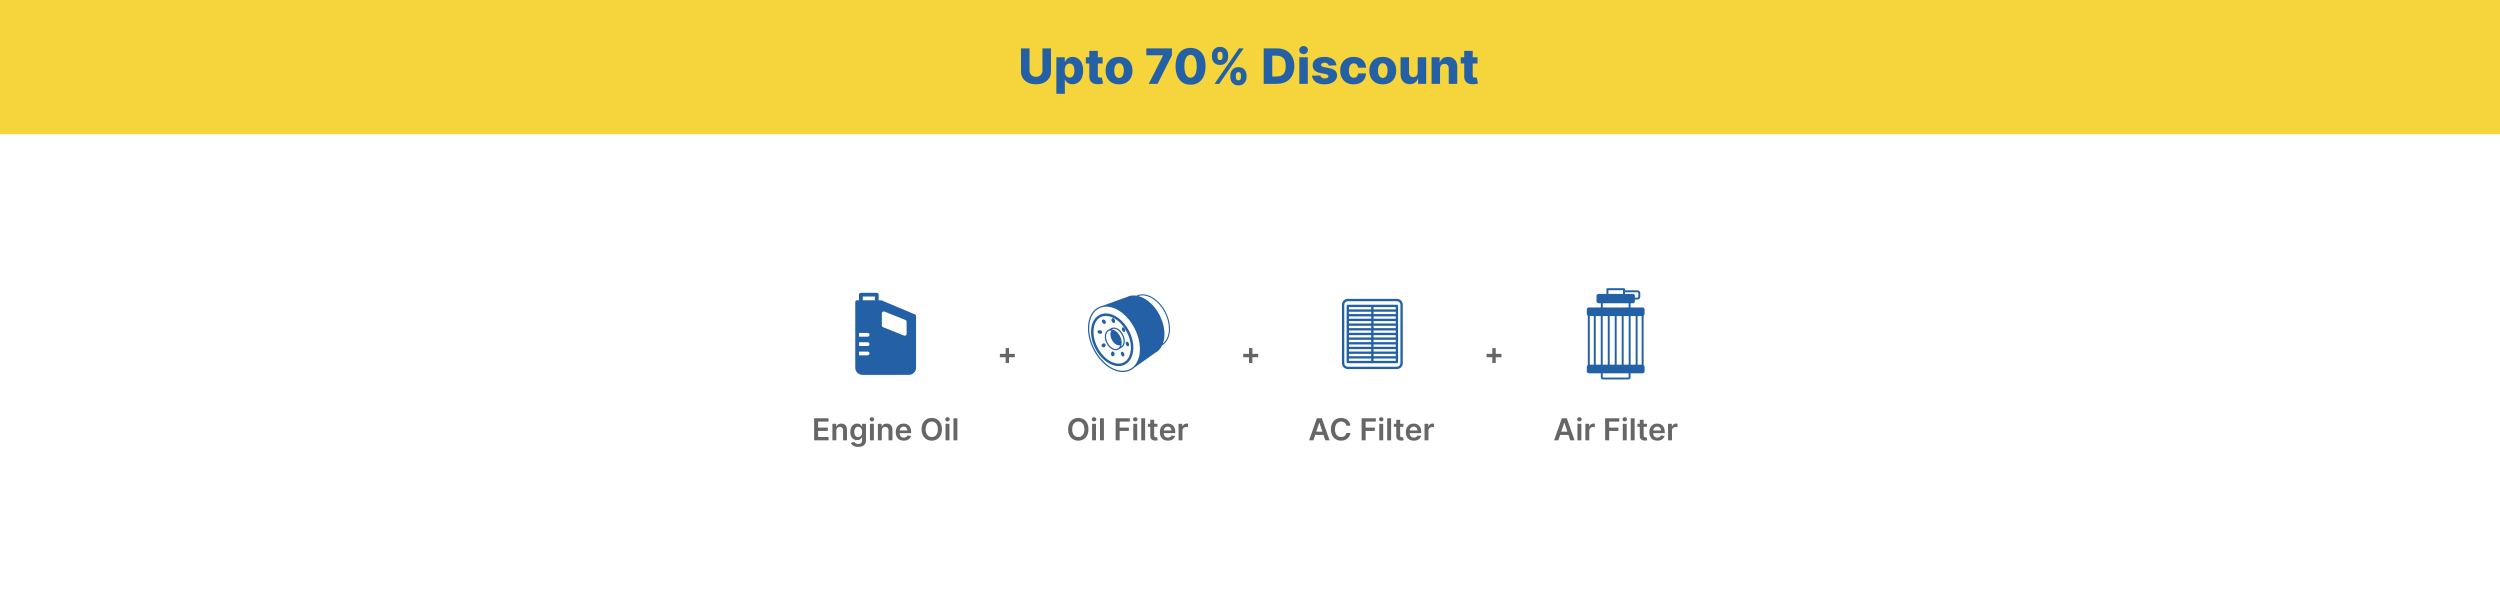 <svg xmlns="http://www.w3.org/2000/svg" fill="none" viewBox="0 0 820 200" height="200" width="820">
<rect fill="white" height="200" width="820"></rect>
<path fill="#2360A5" d="M281.742 98.482H281.147C280.802 98.482 280.523 98.756 280.523 99.095V120.609C280.523 121.234 280.777 121.835 281.227 122.276C281.676 122.718 282.287 122.967 282.924 122.967H298.073C298.709 122.967 299.321 122.718 299.77 122.276C300.22 121.835 300.473 121.235 300.473 120.609V103.687C300.473 103.442 300.325 103.22 300.096 103.124L289.185 98.533C289.107 98.501 289.024 98.484 288.939 98.484H288.206V96.647C288.206 96.308 287.927 96.034 287.582 96.034H282.363C282.019 96.034 281.739 96.308 281.739 96.647V98.484L281.742 98.482ZM281.771 116.543V109.196H284.577C284.92 109.196 285.2 109.47 285.2 109.809C285.2 110.147 284.921 110.422 284.577 110.422H281.771V112.259H284.577C284.92 112.259 285.2 112.533 285.2 112.871C285.2 113.209 284.921 113.484 284.577 113.484H281.771V115.321H284.577C284.92 115.321 285.2 115.595 285.2 115.934C285.2 116.271 284.921 116.546 284.577 116.546H281.771V116.543ZM296.505 110.069C296.698 110.146 296.917 110.124 297.089 110.01C297.262 109.896 297.364 109.705 297.364 109.501L297.357 105.522C297.357 105.275 297.204 105.051 296.97 104.958L290.111 102.203C289.919 102.125 289.701 102.148 289.528 102.261C289.355 102.375 289.252 102.565 289.252 102.77V106.749C289.252 106.998 289.406 107.222 289.64 107.316L296.506 110.071L296.505 110.069ZM286.96 98.482H282.989V97.258H286.96V98.482Z" clip-rule="evenodd" fill-rule="evenodd"></path>
<path fill-opacity="0.6" fill="black" d="M267.031 144.438V137.183H271.749V138.285H268.345V140.254H271.505V141.356H268.345V143.336H271.778V144.438H267.031ZM274.316 141.249V144.438H273.033V138.997H274.259V139.921H274.323C274.448 139.616 274.647 139.374 274.921 139.195C275.198 139.015 275.539 138.926 275.945 138.926C276.321 138.926 276.648 139.006 276.926 139.167C277.207 139.327 277.425 139.56 277.578 139.864C277.734 140.169 277.811 140.539 277.808 140.973V144.438H276.526V141.172C276.526 140.808 276.432 140.523 276.243 140.318C276.056 140.112 275.798 140.01 275.467 140.01C275.243 140.01 275.043 140.059 274.868 140.158C274.696 140.255 274.56 140.396 274.461 140.58C274.364 140.764 274.316 140.987 274.316 141.249ZM281.478 146.591C281.018 146.591 280.622 146.529 280.291 146.403C279.961 146.281 279.695 146.115 279.494 145.908C279.294 145.7 279.154 145.469 279.076 145.217L280.231 144.937C280.283 145.043 280.359 145.148 280.458 145.252C280.557 145.358 280.691 145.446 280.858 145.514C281.028 145.585 281.242 145.621 281.499 145.621C281.863 145.621 282.164 145.532 282.403 145.355C282.641 145.18 282.76 144.892 282.76 144.491V143.46H282.697C282.631 143.592 282.534 143.728 282.406 143.867C282.281 144.007 282.115 144.123 281.907 144.218C281.701 144.312 281.443 144.36 281.131 144.36C280.713 144.36 280.334 144.262 279.994 144.066C279.656 143.867 279.387 143.572 279.186 143.18C278.988 142.786 278.889 142.292 278.889 141.699C278.889 141.102 278.988 140.598 279.186 140.187C279.387 139.774 279.657 139.461 279.997 139.248C280.338 139.033 280.717 138.926 281.135 138.926C281.453 138.926 281.715 138.98 281.921 139.089C282.129 139.195 282.294 139.324 282.417 139.475C282.54 139.624 282.633 139.764 282.697 139.896H282.768V138.997H284.032V144.526C284.032 144.991 283.921 145.376 283.699 145.681C283.477 145.985 283.174 146.213 282.789 146.364C282.404 146.516 281.967 146.591 281.478 146.591ZM281.489 143.354C281.76 143.354 281.992 143.287 282.183 143.155C282.374 143.023 282.52 142.833 282.619 142.585C282.718 142.337 282.768 142.039 282.768 141.692C282.768 141.35 282.718 141.05 282.619 140.793C282.522 140.535 282.378 140.336 282.187 140.194C281.998 140.05 281.765 139.978 281.489 139.978C281.203 139.978 280.965 140.052 280.773 140.201C280.582 140.35 280.438 140.554 280.341 140.814C280.244 141.071 280.196 141.364 280.196 141.692C280.196 142.025 280.244 142.317 280.341 142.567C280.44 142.815 280.585 143.009 280.777 143.148C280.97 143.285 281.208 143.354 281.489 143.354ZM285.346 144.438V138.997H286.629V144.438H285.346ZM285.991 138.224C285.788 138.224 285.613 138.157 285.467 138.022C285.32 137.886 285.247 137.721 285.247 137.53C285.247 137.336 285.32 137.172 285.467 137.038C285.613 136.901 285.788 136.832 285.991 136.832C286.196 136.832 286.371 136.901 286.515 137.038C286.662 137.172 286.735 137.336 286.735 137.53C286.735 137.721 286.662 137.886 286.515 138.022C286.371 138.157 286.196 138.224 285.991 138.224ZM289.229 141.249V144.438H287.947V138.997H289.173V139.921H289.237C289.362 139.616 289.561 139.374 289.835 139.195C290.111 139.015 290.453 138.926 290.859 138.926C291.234 138.926 291.561 139.006 291.84 139.167C292.121 139.327 292.338 139.56 292.492 139.864C292.648 140.169 292.725 140.539 292.722 140.973V144.438H291.44V141.172C291.44 140.808 291.345 140.523 291.156 140.318C290.97 140.112 290.711 140.01 290.381 140.01C290.156 140.01 289.957 140.059 289.782 140.158C289.61 140.255 289.474 140.396 289.375 140.58C289.278 140.764 289.229 140.987 289.229 141.249ZM296.434 144.544C295.889 144.544 295.418 144.43 295.021 144.204C294.627 143.975 294.323 143.651 294.111 143.233C293.898 142.813 293.792 142.318 293.792 141.749C293.792 141.189 293.898 140.698 294.111 140.275C294.326 139.85 294.626 139.52 295.01 139.284C295.395 139.045 295.848 138.926 296.367 138.926C296.702 138.926 297.019 138.98 297.316 139.089C297.616 139.195 297.881 139.36 298.11 139.585C298.341 139.809 298.523 140.095 298.655 140.442C298.788 140.787 298.854 141.198 298.854 141.675V142.068H294.394V141.203H297.625C297.622 140.958 297.569 140.739 297.465 140.548C297.361 140.354 297.216 140.202 297.03 140.091C296.845 139.98 296.63 139.925 296.385 139.925C296.123 139.925 295.892 139.988 295.694 140.116C295.496 140.241 295.341 140.406 295.23 140.612C295.121 140.815 295.066 141.038 295.064 141.281V142.036C295.064 142.352 295.121 142.624 295.237 142.851C295.353 143.075 295.515 143.247 295.722 143.368C295.93 143.486 296.173 143.545 296.452 143.545C296.639 143.545 296.808 143.519 296.959 143.467C297.11 143.413 297.241 143.333 297.352 143.23C297.463 143.126 297.547 142.997 297.603 142.843L298.801 142.978C298.725 143.295 298.581 143.571 298.369 143.807C298.158 144.041 297.889 144.223 297.561 144.352C297.233 144.48 296.857 144.544 296.434 144.544ZM308.952 140.81C308.952 141.592 308.805 142.261 308.513 142.819C308.222 143.374 307.825 143.799 307.322 144.094C306.822 144.389 306.254 144.537 305.619 144.537C304.983 144.537 304.414 144.389 303.911 144.094C303.411 143.796 303.014 143.37 302.721 142.815C302.431 142.258 302.285 141.59 302.285 140.81C302.285 140.029 302.431 139.36 302.721 138.805C303.014 138.248 303.411 137.822 303.911 137.527C304.414 137.231 304.983 137.084 305.619 137.084C306.254 137.084 306.822 137.231 307.322 137.527C307.825 137.822 308.222 138.248 308.513 138.805C308.805 139.36 308.952 140.029 308.952 140.81ZM307.631 140.81C307.631 140.26 307.544 139.796 307.372 139.418C307.202 139.038 306.966 138.751 306.664 138.557C306.361 138.361 306.013 138.263 305.619 138.263C305.224 138.263 304.876 138.361 304.574 138.557C304.271 138.751 304.034 139.038 303.862 139.418C303.692 139.796 303.607 140.26 303.607 140.81C303.607 141.36 303.692 141.826 303.862 142.206C304.034 142.584 304.271 142.871 304.574 143.067C304.876 143.26 305.224 143.357 305.619 143.357C306.013 143.357 306.361 143.26 306.664 143.067C306.966 142.871 307.202 142.584 307.372 142.206C307.544 141.826 307.631 141.36 307.631 140.81ZM310.138 144.438V138.997H311.42V144.438H310.138ZM310.782 138.224C310.579 138.224 310.405 138.157 310.258 138.022C310.112 137.886 310.038 137.721 310.038 137.53C310.038 137.336 310.112 137.172 310.258 137.038C310.405 136.901 310.579 136.832 310.782 136.832C310.988 136.832 311.163 136.901 311.307 137.038C311.453 137.172 311.526 137.336 311.526 137.53C311.526 137.721 311.453 137.886 311.307 138.022C311.163 138.157 310.988 138.224 310.782 138.224ZM314.021 137.183V144.438H312.739V137.183H314.021Z"></path>
<path fill-opacity="0.6" fill="black" d="M329.849 119.071V114.169H330.961V119.071H329.849ZM327.954 117.176V116.064H332.856V117.176H327.954Z"></path>
<path fill="#2360A5" d="M382.374 102.384C381.27 100.21 379.663 98.452 377.852 97.433C376.039 96.414 374.233 96.257 372.758 96.98C371.621 96.799 370.543 96.944 369.599 97.424L361.68 100.294C361.207 100.392 360.753 100.544 360.325 100.762C358.452 101.713 357.247 103.69 356.932 106.329C356.621 108.937 357.218 111.887 358.615 114.635C360.862 119.057 364.747 122.027 368.283 122.027C369.196 122.027 370.053 121.827 370.828 121.433C371.238 121.225 371.611 120.965 371.95 120.665L378.883 115.746C379.91 115.224 380.685 114.352 381.201 113.256C384.074 111.603 384.616 106.799 382.374 102.384ZM370.642 121.068C369.925 121.433 369.132 121.617 368.283 121.617C364.897 121.617 361.159 118.737 358.98 114.45C357.62 111.773 357.037 108.906 357.339 106.377C357.636 103.879 358.763 102.014 360.511 101.126C361.228 100.762 362.021 100.577 362.869 100.577C366.256 100.577 369.995 103.458 372.174 107.747C374.967 113.244 374.28 119.221 370.642 121.068ZM381.442 112.667C382.349 110.164 382.054 106.716 380.398 103.457C379.161 101.022 377.363 99.053 375.334 97.913C374.678 97.544 374.023 97.278 373.382 97.11C374.656 96.678 376.157 96.897 377.673 97.749C379.424 98.733 380.978 100.437 382.051 102.548C384.089 106.562 383.773 110.893 381.442 112.667Z"></path>
<path fill="#2360A5" d="M362.725 102.8C361.984 102.8 361.288 102.963 360.657 103.283C359.141 104.053 358.167 105.64 357.915 107.751C357.67 109.802 358.138 112.117 359.232 114.27C360.998 117.745 364.07 120.08 366.877 120.08C367.618 120.08 368.314 119.917 368.945 119.597C372.015 118.037 372.655 113.109 370.37 108.611C368.605 105.135 365.532 102.8 362.725 102.8ZM368.574 118.867C368.059 119.129 367.488 119.261 366.877 119.261C364.37 119.261 361.591 117.106 359.961 113.899C358.941 111.889 358.503 109.74 358.728 107.848C358.946 106.017 359.763 104.655 361.028 104.013C361.543 103.751 362.114 103.619 362.725 103.619C365.231 103.619 368.011 105.774 369.64 108.982C371.72 113.077 371.242 117.511 368.574 118.867Z"></path>
<path fill="#2360A5" d="M366.601 107.785C365.858 107.367 365.112 107.308 364.492 107.625L363.586 108.155C363.56 108.167 363.533 108.176 363.508 108.19C362.897 108.499 362.505 109.136 362.404 109.983C362.307 110.799 362.492 111.72 362.927 112.575C363.63 113.958 364.855 114.887 365.976 114.887C366.275 114.887 366.556 114.822 366.811 114.692C366.841 114.677 366.868 114.657 366.896 114.641L366.898 114.644L367.806 114.122C369.036 113.497 369.297 111.529 368.386 109.737C367.952 108.88 367.318 108.188 366.601 107.785ZM366.626 114.327C366.429 114.427 366.211 114.478 365.977 114.478C365.006 114.478 363.927 113.639 363.292 112.39C362.894 111.606 362.723 110.768 362.811 110.031C362.895 109.325 363.208 108.8 363.693 108.554C363.889 108.454 364.108 108.404 364.342 108.404C364.409 108.404 364.478 108.417 364.547 108.425C364.086 109.17 364.123 110.345 364.673 111.429C365.026 112.123 365.541 112.686 366.123 113.013C366.474 113.21 366.826 113.309 367.157 113.309C367.249 113.309 367.336 113.294 367.424 113.28C367.286 113.753 367.019 114.127 366.626 114.327ZM367.694 113.711C368.086 112.809 368.007 111.519 367.392 110.307C366.747 109.038 365.662 108.16 364.621 108.023L364.688 107.984C365.171 107.737 365.78 107.793 366.401 108.142C367.047 108.505 367.623 109.138 368.021 109.922C368.807 111.469 368.657 113.134 367.694 113.711Z"></path>
<path fill="#2360A5" d="M360.608 109.461C361.028 109.569 361.433 109.405 361.512 109.095C361.592 108.784 361.316 108.445 360.897 108.337C360.477 108.23 360.072 108.394 359.992 108.704C359.913 109.014 360.188 109.353 360.608 109.461Z"></path>
<path fill="#2360A5" d="M361.595 105.842C361.834 106.204 362.244 106.355 362.511 106.179C362.779 106.003 362.803 105.566 362.564 105.204C362.326 104.842 361.916 104.692 361.648 104.868C361.381 105.044 361.357 105.48 361.595 105.842Z"></path>
<path fill="#2360A5" d="M362.563 112.889C362.374 112.601 361.958 112.539 361.636 112.751C361.313 112.963 361.205 113.369 361.395 113.658C361.585 113.946 362 114.008 362.323 113.795C362.645 113.583 362.753 113.177 362.563 112.889Z"></path>
<path fill="#2360A5" d="M365.575 116.082C365.579 115.64 365.322 115.279 365.002 115.276C364.681 115.273 364.419 115.63 364.415 116.073C364.411 116.515 364.668 116.876 364.988 116.879C365.308 116.882 365.571 116.525 365.575 116.082Z"></path>
<path fill="#2360A5" d="M368.706 115.947C368.532 115.521 368.175 115.263 367.907 115.372C367.64 115.481 367.564 115.915 367.737 116.341C367.91 116.767 368.268 117.025 368.535 116.916C368.803 116.807 368.879 116.373 368.706 115.947Z"></path>
<path fill="#2360A5" d="M370.257 112.643C370.09 112.233 369.746 111.985 369.489 112.09C369.232 112.194 369.158 112.612 369.325 113.022C369.492 113.432 369.836 113.68 370.093 113.575C370.35 113.471 370.423 113.053 370.257 112.643Z"></path>
<path fill="#2360A5" d="M368.993 107.945C368.827 107.535 368.483 107.287 368.226 107.392C367.968 107.496 367.895 107.913 368.062 108.323C368.228 108.734 368.572 108.981 368.829 108.877C369.086 108.772 369.16 108.355 368.993 107.945Z"></path>
<path fill="#2360A5" d="M365.47 105.929C365.753 105.814 365.841 105.372 365.666 104.941C365.492 104.511 365.12 104.255 364.837 104.37C364.553 104.485 364.466 104.927 364.641 105.358C364.816 105.788 365.187 106.044 365.47 105.929Z"></path>
<path fill-opacity="0.6" fill="black" d="M357.014 140.81C357.014 141.592 356.868 142.261 356.575 142.819C356.285 143.374 355.888 143.799 355.385 144.094C354.884 144.389 354.316 144.537 353.681 144.537C353.046 144.537 352.477 144.389 351.974 144.094C351.473 143.796 351.076 143.37 350.783 142.815C350.493 142.258 350.348 141.59 350.348 140.81C350.348 140.029 350.493 139.36 350.783 138.805C351.076 138.248 351.473 137.822 351.974 137.527C352.477 137.231 353.046 137.084 353.681 137.084C354.316 137.084 354.884 137.231 355.385 137.527C355.888 137.822 356.285 138.248 356.575 138.805C356.868 139.36 357.014 140.029 357.014 140.81ZM355.693 140.81C355.693 140.26 355.607 139.796 355.434 139.418C355.264 139.038 355.028 138.751 354.726 138.557C354.424 138.361 354.075 138.263 353.681 138.263C353.287 138.263 352.938 138.361 352.636 138.557C352.334 138.751 352.096 139.038 351.924 139.418C351.754 139.796 351.669 140.26 351.669 140.81C351.669 141.36 351.754 141.826 351.924 142.206C352.096 142.584 352.334 142.871 352.636 143.067C352.938 143.26 353.287 143.357 353.681 143.357C354.075 143.357 354.424 143.26 354.726 143.067C355.028 142.871 355.264 142.584 355.434 142.206C355.607 141.826 355.693 141.36 355.693 140.81ZM358.2 144.438V138.997H359.482V144.438H358.2ZM358.845 138.224C358.642 138.224 358.467 138.157 358.32 138.022C358.174 137.886 358.101 137.721 358.101 137.53C358.101 137.336 358.174 137.172 358.32 137.038C358.467 136.901 358.642 136.832 358.845 136.832C359.05 136.832 359.225 136.901 359.369 137.038C359.515 137.172 359.589 137.336 359.589 137.53C359.589 137.721 359.515 137.886 359.369 138.022C359.225 138.157 359.05 138.224 358.845 138.224ZM362.083 137.183V144.438H360.801V137.183H362.083ZM365.933 144.438V137.183H370.58V138.285H367.247V140.254H370.261V141.356H367.247V144.438H365.933ZM371.721 144.438V138.997H373.003V144.438H371.721ZM372.366 138.224C372.162 138.224 371.988 138.157 371.841 138.022C371.695 137.886 371.622 137.721 371.622 137.53C371.622 137.336 371.695 137.172 371.841 137.038C371.988 136.901 372.162 136.832 372.366 136.832C372.571 136.832 372.746 136.901 372.89 137.038C373.036 137.172 373.109 137.336 373.109 137.53C373.109 137.721 373.036 137.886 372.89 138.022C372.746 138.157 372.571 138.224 372.366 138.224ZM375.604 137.183V144.438H374.322V137.183H375.604ZM379.64 138.997V139.988H376.512V138.997H379.64ZM377.284 137.693H378.566V142.801C378.566 142.973 378.592 143.106 378.644 143.198C378.699 143.287 378.769 143.349 378.857 143.382C378.944 143.415 379.041 143.431 379.147 143.431C379.227 143.431 379.301 143.426 379.367 143.414C379.435 143.402 379.487 143.391 379.523 143.382L379.739 144.384C379.67 144.408 379.572 144.434 379.445 144.462C379.32 144.491 379.166 144.507 378.984 144.512C378.663 144.521 378.374 144.473 378.116 144.367C377.859 144.258 377.655 144.09 377.504 143.864C377.355 143.637 377.282 143.354 377.284 143.014V137.693ZM383.062 144.544C382.517 144.544 382.046 144.43 381.649 144.204C381.255 143.975 380.951 143.651 380.739 143.233C380.526 142.813 380.42 142.318 380.42 141.749C380.42 141.189 380.526 140.698 380.739 140.275C380.953 139.85 381.253 139.52 381.638 139.284C382.023 139.045 382.475 138.926 382.995 138.926C383.33 138.926 383.647 138.98 383.944 139.089C384.244 139.195 384.509 139.36 384.738 139.585C384.969 139.809 385.151 140.095 385.283 140.442C385.416 140.787 385.482 141.198 385.482 141.675V142.068H381.022V141.203H384.252C384.25 140.958 384.197 140.739 384.093 140.548C383.989 140.354 383.844 140.202 383.657 140.091C383.473 139.98 383.258 139.925 383.013 139.925C382.751 139.925 382.52 139.988 382.322 140.116C382.124 140.241 381.969 140.406 381.858 140.612C381.749 140.815 381.694 141.038 381.691 141.281V142.036C381.691 142.352 381.749 142.624 381.865 142.851C381.981 143.075 382.142 143.247 382.35 143.368C382.558 143.486 382.801 143.545 383.08 143.545C383.267 143.545 383.435 143.519 383.587 143.467C383.738 143.413 383.869 143.333 383.98 143.23C384.091 143.126 384.175 142.997 384.231 142.843L385.429 142.978C385.353 143.295 385.209 143.571 384.996 143.807C384.786 144.041 384.517 144.223 384.189 144.352C383.86 144.48 383.485 144.544 383.062 144.544ZM386.566 144.438V138.997H387.81V139.903H387.866C387.966 139.589 388.136 139.347 388.377 139.177C388.62 139.005 388.897 138.919 389.209 138.919C389.28 138.919 389.359 138.922 389.446 138.929C389.536 138.934 389.61 138.942 389.669 138.954V140.134C389.615 140.115 389.529 140.098 389.411 140.084C389.295 140.068 389.183 140.059 389.074 140.059C388.841 140.059 388.63 140.11 388.444 140.212C388.26 140.311 388.114 140.449 388.008 140.626C387.902 140.803 387.849 141.007 387.849 141.239V144.438H386.566Z"></path>
<path fill-opacity="0.6" fill="black" d="M409.667 119.071V114.169H410.779V119.071H409.667ZM407.772 117.176V116.064H412.675V117.176H407.772Z"></path>
<path fill="#2360A5" d="M440.158 99.947V119.13C440.159 119.638 440.361 120.126 440.721 120.486C441.08 120.845 441.568 121.047 442.076 121.048H458.19C458.699 121.047 459.186 120.845 459.546 120.486C459.905 120.126 460.108 119.638 460.108 119.13V99.947C460.108 99.439 459.905 98.951 459.546 98.591C459.186 98.232 458.699 98.029 458.19 98.029H442.076C441.568 98.029 441.08 98.232 440.721 98.591C440.361 98.951 440.159 99.439 440.158 99.947ZM459.341 99.947V119.13C459.341 119.435 459.22 119.728 459.004 119.944C458.788 120.159 458.495 120.281 458.19 120.281H442.076C441.771 120.281 441.478 120.159 441.263 119.944C441.047 119.728 440.926 119.435 440.926 119.13V99.947C440.926 99.642 441.047 99.349 441.263 99.133C441.478 98.917 441.771 98.796 442.076 98.796H458.19C458.495 98.796 458.788 98.917 459.004 99.133C459.22 99.349 459.341 99.642 459.341 99.947Z"></path>
<path fill="#2360A5" d="M441.693 100.331V118.746C441.693 118.848 441.734 118.946 441.806 119.018C441.878 119.09 441.975 119.13 442.077 119.13H458.19C458.292 119.13 458.39 119.09 458.462 119.018C458.534 118.946 458.574 118.848 458.574 118.746V100.331C458.574 100.229 458.534 100.132 458.462 100.06C458.39 99.988 458.292 99.947 458.19 99.947H442.077C441.975 99.947 441.878 99.988 441.806 100.06C441.734 100.132 441.693 100.229 441.693 100.331ZM449.75 105.318V106.086H442.461V105.318H449.75ZM442.461 104.551V103.784H449.75V104.551H442.461ZM449.75 106.853V107.62H442.461V106.853H449.75ZM449.75 108.388V109.155H442.461V108.388H449.75ZM449.75 109.922V110.69H442.461V109.922H449.75ZM449.75 111.457V112.224H442.461V111.457H449.75ZM449.75 112.991V113.759H442.461V112.991H449.75ZM449.75 114.526V115.293H442.461V114.526H449.75ZM449.75 116.061V116.828H442.461V116.061H449.75ZM450.517 116.061H457.807V116.828H450.517V116.061ZM450.517 115.293V114.526H457.807V115.293H450.517ZM450.517 113.759V112.991H457.807V113.759H450.517ZM450.517 112.224V111.457H457.807V112.224H450.517ZM450.517 110.69V109.922H457.807V110.69H450.517ZM450.517 109.155V108.388H457.807V109.155H450.517ZM450.517 107.62V106.853H457.807V107.62H450.517ZM450.517 106.086V105.318H457.807V106.086H450.517ZM450.517 104.551V103.784H457.807V104.551H450.517ZM450.517 103.016V102.249H457.807V103.016H450.517ZM449.75 103.016H442.461V102.249H449.75V103.016ZM442.461 117.595H449.75V118.363H442.461V117.595ZM450.517 118.363V117.595H457.807V118.363H450.517ZM457.807 101.482H450.517V100.715H457.807V101.482ZM449.75 100.715V101.482H442.461V100.715H449.75Z"></path>
<path fill-opacity="0.6" fill="black" d="M430.78 144.438H429.377L431.931 137.183H433.554L436.111 144.438H434.708L432.771 138.671H432.714L430.78 144.438ZM430.826 141.593H434.652V142.649H430.826V141.593ZM442.935 139.631H441.61C441.573 139.413 441.503 139.221 441.401 139.053C441.3 138.883 441.174 138.739 441.022 138.621C440.871 138.503 440.699 138.414 440.505 138.355C440.314 138.294 440.107 138.263 439.885 138.263C439.491 138.263 439.141 138.363 438.837 138.561C438.532 138.757 438.294 139.045 438.121 139.425C437.949 139.803 437.863 140.265 437.863 140.81C437.863 141.365 437.949 141.833 438.121 142.213C438.296 142.591 438.535 142.877 438.837 143.07C439.141 143.261 439.49 143.357 439.882 143.357C440.099 143.357 440.302 143.329 440.491 143.272C440.682 143.213 440.854 143.127 441.005 143.014C441.158 142.9 441.287 142.761 441.391 142.596C441.497 142.43 441.57 142.241 441.61 142.029L442.935 142.036C442.886 142.381 442.778 142.704 442.613 143.006C442.45 143.309 442.236 143.576 441.972 143.807C441.707 144.036 441.398 144.216 441.044 144.345C440.689 144.473 440.296 144.537 439.864 144.537C439.226 144.537 438.657 144.389 438.157 144.094C437.656 143.799 437.262 143.372 436.974 142.815C436.685 142.258 436.541 141.59 436.541 140.81C436.541 140.029 436.687 139.36 436.977 138.805C437.268 138.248 437.663 137.822 438.164 137.527C438.664 137.231 439.231 137.084 439.864 137.084C440.268 137.084 440.643 137.14 440.991 137.254C441.338 137.367 441.647 137.534 441.919 137.753C442.19 137.971 442.413 138.237 442.588 138.554C442.765 138.868 442.881 139.227 442.935 139.631ZM446.613 144.438V137.183H451.26V138.285H447.927V140.254H450.942V141.356H447.927V144.438H446.613ZM452.401 144.438V138.997H453.683V144.438H452.401ZM453.046 138.224C452.843 138.224 452.668 138.157 452.521 138.022C452.375 137.886 452.302 137.721 452.302 137.53C452.302 137.336 452.375 137.172 452.521 137.038C452.668 136.901 452.843 136.832 453.046 136.832C453.251 136.832 453.426 136.901 453.57 137.038C453.716 137.172 453.79 137.336 453.79 137.53C453.79 137.721 453.716 137.886 453.57 138.022C453.426 138.157 453.251 138.224 453.046 138.224ZM456.284 137.183V144.438H455.002V137.183H456.284ZM460.32 138.997V139.988H457.192V138.997H460.32ZM457.964 137.693H459.246V142.801C459.246 142.973 459.272 143.106 459.324 143.198C459.379 143.287 459.45 143.349 459.537 143.382C459.624 143.415 459.721 143.431 459.827 143.431C459.908 143.431 459.981 143.426 460.047 143.414C460.115 143.402 460.167 143.391 460.203 143.382L460.419 144.384C460.35 144.408 460.252 144.434 460.125 144.462C460 144.491 459.846 144.507 459.664 144.512C459.343 144.521 459.054 144.473 458.797 144.367C458.539 144.258 458.335 144.09 458.184 143.864C458.035 143.637 457.962 143.354 457.964 143.014V137.693ZM463.742 144.544C463.197 144.544 462.726 144.43 462.329 144.204C461.935 143.975 461.631 143.651 461.419 143.233C461.206 142.813 461.1 142.318 461.1 141.749C461.1 141.189 461.206 140.698 461.419 140.275C461.634 139.85 461.934 139.52 462.318 139.284C462.703 139.045 463.156 138.926 463.675 138.926C464.01 138.926 464.327 138.98 464.624 139.089C464.924 139.195 465.189 139.36 465.418 139.585C465.649 139.809 465.831 140.095 465.963 140.442C466.096 140.787 466.162 141.198 466.162 141.675V142.068H461.702V141.203H464.933C464.93 140.958 464.877 140.739 464.773 140.548C464.669 140.354 464.524 140.202 464.338 140.091C464.153 139.98 463.938 139.925 463.693 139.925C463.431 139.925 463.2 139.988 463.002 140.116C462.804 140.241 462.649 140.406 462.538 140.612C462.429 140.815 462.374 141.038 462.372 141.281V142.036C462.372 142.352 462.429 142.624 462.545 142.851C462.661 143.075 462.823 143.247 463.03 143.368C463.238 143.486 463.482 143.545 463.76 143.545C463.947 143.545 464.116 143.519 464.267 143.467C464.418 143.413 464.549 143.333 464.66 143.23C464.771 143.126 464.855 142.997 464.911 142.843L466.109 142.978C466.033 143.295 465.889 143.571 465.677 143.807C465.466 144.041 465.197 144.223 464.869 144.352C464.541 144.48 464.165 144.544 463.742 144.544ZM467.247 144.438V138.997H468.49V139.903H468.547C468.646 139.589 468.816 139.347 469.057 139.177C469.3 139.005 469.577 138.919 469.889 138.919C469.96 138.919 470.039 138.922 470.126 138.929C470.216 138.934 470.291 138.942 470.35 138.954V140.134C470.295 140.115 470.209 140.098 470.091 140.084C469.975 140.068 469.863 140.059 469.755 140.059C469.521 140.059 469.311 140.11 469.124 140.212C468.94 140.311 468.795 140.449 468.688 140.626C468.582 140.803 468.529 141.007 468.529 141.239V144.438H467.247Z"></path>
<path fill-opacity="0.6" fill="black" d="M489.484 119.071V114.169H490.596V119.071H489.484ZM487.588 117.176V116.064H492.491V117.176H487.588Z"></path>
<path fill="#2360A5" d="M539.425 103V101.517C539.425 101.144 539.121 100.841 538.75 100.841H534.826V99.501C534.826 99.501 534.822 99.476 534.822 99.466H535.571C535.944 99.466 536.247 99.163 536.247 98.79V98.256H537.05C537.582 98.256 538.015 97.819 538.015 97.285V96.194C538.015 95.66 537.582 95.227 537.05 95.227H532.99V94.858C532.99 94.68 532.845 94.538 532.671 94.538H527.231C527.056 94.538 526.911 94.68 526.911 94.858V96.404H524.329C523.956 96.404 523.654 96.707 523.654 97.08V98.791C523.654 99.164 523.956 99.467 524.329 99.467H525.079C525.079 99.467 525.075 99.488 525.075 99.503V100.843H521.15C520.781 100.843 520.475 101.145 520.475 101.519V103.001C520.475 103.247 520.606 103.456 520.801 103.577V119.712C520.605 119.833 520.475 120.043 520.475 120.288V121.771C520.475 122.144 520.78 122.447 521.15 122.447H525.075V123.787C525.075 124.16 525.377 124.463 525.75 124.463H534.152C534.525 124.463 534.827 124.16 534.827 123.787V122.447H538.752C539.121 122.447 539.427 122.144 539.427 121.771V120.288C539.427 120.043 539.295 119.833 539.101 119.712L539.098 103.576C539.294 103.455 539.424 103.246 539.424 103L539.425 103ZM525.714 99.501C525.714 99.48 525.731 99.466 525.75 99.466H534.152C534.152 99.466 534.188 99.48 534.188 99.501V100.842H525.714L525.714 99.501ZM538.46 103.676V119.612H537.135V103.676H538.46ZM536.496 103.676V119.612H534.848L534.847 103.676H536.496ZM534.209 103.676V119.612H532.558L532.556 103.676H534.209ZM531.918 103.676V119.612H530.271L530.27 103.676H531.918ZM529.632 103.676V119.612H527.984L527.983 103.676H529.632ZM527.345 103.676V119.612H525.694L525.693 103.676H527.345ZM525.055 103.676V119.612H523.403L523.402 103.676H525.055ZM522.764 103.676V119.612H521.443L521.442 103.676H522.764ZM532.99 95.868H537.05C537.231 95.868 537.376 96.013 537.376 96.195V97.287C537.376 97.468 537.231 97.613 537.05 97.613H536.246V97.08C536.246 96.707 535.944 96.404 535.571 96.404H532.989V95.867L532.99 95.868ZM527.553 95.179H532.347V96.406H527.553V95.179ZM534.186 123.786C534.186 123.807 534.169 123.822 534.15 123.822H525.748C525.748 123.822 525.712 123.807 525.712 123.786V122.446H534.186L534.186 123.786Z"></path>
<path fill-opacity="0.6" fill="black" d="M511.132 144.438H509.729L512.283 137.183H513.906L516.463 144.438H515.06L513.123 138.671H513.066L511.132 144.438ZM511.178 141.593H515.004V142.649H511.178V141.593ZM517.401 144.438V138.997H518.683V144.438H517.401ZM518.046 138.224C517.843 138.224 517.668 138.157 517.521 138.022C517.375 137.886 517.302 137.721 517.302 137.53C517.302 137.336 517.375 137.172 517.521 137.038C517.668 136.901 517.843 136.832 518.046 136.832C518.251 136.832 518.426 136.901 518.57 137.038C518.716 137.172 518.79 137.336 518.79 137.53C518.79 137.721 518.716 137.886 518.57 138.022C518.426 138.157 518.251 138.224 518.046 138.224ZM520.002 144.438V138.997H521.245V139.903H521.302C521.401 139.589 521.571 139.347 521.812 139.177C522.055 139.005 522.333 138.919 522.644 138.919C522.715 138.919 522.794 138.922 522.882 138.929C522.971 138.934 523.046 138.942 523.105 138.954V140.134C523.051 140.115 522.964 140.098 522.846 140.084C522.731 140.068 522.618 140.059 522.51 140.059C522.276 140.059 522.066 140.11 521.879 140.212C521.695 140.311 521.55 140.449 521.444 140.626C521.337 140.803 521.284 141.007 521.284 141.239V144.438H520.002ZM526.488 144.438V137.183H531.135V138.285H527.802V140.254H530.816V141.356H527.802V144.438H526.488ZM532.276 144.438V138.997H533.558V144.438H532.276ZM532.92 138.224C532.717 138.224 532.543 138.157 532.396 138.022C532.25 137.886 532.177 137.721 532.177 137.53C532.177 137.336 532.25 137.172 532.396 137.038C532.543 136.901 532.717 136.832 532.92 136.832C533.126 136.832 533.301 136.901 533.445 137.038C533.591 137.172 533.664 137.336 533.664 137.53C533.664 137.721 533.591 137.886 533.445 138.022C533.301 138.157 533.126 138.224 532.92 138.224ZM536.159 137.183V144.438H534.877V137.183H536.159ZM540.194 138.997V139.988H537.067V138.997H540.194ZM537.839 137.693H539.121V142.801C539.121 142.973 539.147 143.106 539.199 143.198C539.253 143.287 539.324 143.349 539.412 143.382C539.499 143.415 539.596 143.431 539.702 143.431C539.782 143.431 539.856 143.426 539.922 143.414C539.99 143.402 540.042 143.391 540.078 143.382L540.294 144.384C540.225 144.408 540.127 144.434 540 144.462C539.875 144.491 539.721 144.507 539.539 144.512C539.218 144.521 538.929 144.473 538.671 144.367C538.414 144.258 538.21 144.09 538.059 143.864C537.91 143.637 537.837 143.354 537.839 143.014V137.693ZM543.617 144.544C543.072 144.544 542.601 144.43 542.204 144.204C541.809 143.975 541.506 143.651 541.293 143.233C541.081 142.813 540.975 142.318 540.975 141.749C540.975 141.189 541.081 140.698 541.293 140.275C541.508 139.85 541.808 139.52 542.193 139.284C542.578 139.045 543.03 138.926 543.55 138.926C543.885 138.926 544.202 138.98 544.499 139.089C544.799 139.195 545.064 139.36 545.293 139.585C545.524 139.809 545.706 140.095 545.838 140.442C545.97 140.787 546.037 141.198 546.037 141.675V142.068H541.577V141.203H544.807C544.805 140.958 544.752 140.739 544.648 140.548C544.544 140.354 544.399 140.202 544.212 140.091C544.028 139.98 543.813 139.925 543.568 139.925C543.305 139.925 543.075 139.988 542.877 140.116C542.679 140.241 542.524 140.406 542.413 140.612C542.304 140.815 542.249 141.038 542.246 141.281V142.036C542.246 142.352 542.304 142.624 542.42 142.851C542.536 143.075 542.697 143.247 542.905 143.368C543.113 143.486 543.356 143.545 543.635 143.545C543.821 143.545 543.99 143.519 544.141 143.467C544.293 143.413 544.424 143.333 544.535 143.23C544.646 143.126 544.729 142.997 544.786 142.843L545.983 142.978C545.908 143.295 545.764 143.571 545.551 143.807C545.341 144.041 545.072 144.223 544.744 144.352C544.415 144.48 544.04 144.544 543.617 144.544ZM547.121 144.438V138.997H548.365V139.903H548.421C548.521 139.589 548.691 139.347 548.931 139.177C549.175 139.005 549.452 138.919 549.764 138.919C549.835 138.919 549.914 138.922 550.001 138.929C550.091 138.934 550.165 138.942 550.224 138.954V140.134C550.17 140.115 550.084 140.098 549.966 140.084C549.85 140.068 549.738 140.059 549.629 140.059C549.396 140.059 549.185 140.11 548.999 140.212C548.815 140.311 548.669 140.449 548.563 140.626C548.457 140.803 548.404 141.007 548.404 141.239V144.438H547.121Z"></path>
<rect fill="#F6D43C" height="44" width="820"></rect>
<path fill="#2360A5" d="M341.92 15.864H344.727V23.369C344.727 24.237 344.521 24.992 344.108 25.636C343.695 26.276 343.119 26.773 342.381 27.125C341.642 27.474 340.784 27.648 339.807 27.648C338.818 27.648 337.955 27.474 337.216 27.125C336.477 26.773 335.903 26.276 335.494 25.636C335.085 24.992 334.881 24.237 334.881 23.369V15.864H337.693V23.125C337.693 23.526 337.78 23.884 337.955 24.199C338.133 24.513 338.381 24.759 338.699 24.938C339.017 25.116 339.386 25.204 339.807 25.204C340.227 25.204 340.595 25.116 340.909 24.938C341.227 24.759 341.475 24.513 341.653 24.199C341.831 23.884 341.92 23.526 341.92 23.125V15.864ZM346.49 30.773V18.773H349.24V20.267H349.325C349.439 20.002 349.6 19.746 349.808 19.5C350.02 19.254 350.289 19.053 350.615 18.898C350.945 18.739 351.339 18.659 351.797 18.659C352.403 18.659 352.969 18.818 353.496 19.136C354.026 19.454 354.454 19.945 354.78 20.608C355.106 21.271 355.268 22.116 355.268 23.142C355.268 24.131 355.111 24.958 354.797 25.625C354.486 26.292 354.066 26.792 353.536 27.125C353.009 27.458 352.424 27.625 351.78 27.625C351.34 27.625 350.96 27.553 350.638 27.409C350.316 27.265 350.045 27.076 349.825 26.841C349.609 26.606 349.443 26.354 349.325 26.085H349.268V30.773H346.49ZM349.212 23.136C349.212 23.606 349.274 24.015 349.399 24.364C349.528 24.712 349.712 24.983 349.95 25.176C350.193 25.366 350.482 25.46 350.82 25.46C351.161 25.46 351.45 25.366 351.689 25.176C351.928 24.983 352.107 24.712 352.229 24.364C352.354 24.015 352.416 23.606 352.416 23.136C352.416 22.667 352.354 22.259 352.229 21.915C352.107 21.57 351.928 21.303 351.689 21.114C351.454 20.924 351.164 20.829 350.82 20.829C350.479 20.829 350.189 20.922 349.95 21.108C349.712 21.294 349.528 21.559 349.399 21.903C349.274 22.248 349.212 22.659 349.212 23.136ZM361.651 18.773V20.818H356.145V18.773H361.651ZM357.298 16.682H360.077V24.756C360.077 24.926 360.103 25.064 360.156 25.171C360.213 25.273 360.295 25.347 360.401 25.392C360.507 25.434 360.634 25.454 360.781 25.454C360.887 25.454 360.999 25.445 361.116 25.426C361.238 25.403 361.329 25.384 361.389 25.369L361.81 27.375C361.677 27.413 361.49 27.46 361.247 27.517C361.009 27.574 360.723 27.61 360.389 27.625C359.738 27.655 359.179 27.579 358.713 27.398C358.251 27.212 357.897 26.924 357.651 26.534C357.408 26.144 357.291 25.653 357.298 25.062V16.682ZM367.048 27.665C366.132 27.665 365.344 27.477 364.685 27.102C364.029 26.724 363.524 26.197 363.168 25.523C362.815 24.845 362.639 24.059 362.639 23.165C362.639 22.267 362.815 21.481 363.168 20.807C363.524 20.129 364.029 19.602 364.685 19.227C365.344 18.849 366.132 18.659 367.048 18.659C367.965 18.659 368.751 18.849 369.406 19.227C370.065 19.602 370.571 20.129 370.923 20.807C371.279 21.481 371.457 22.267 371.457 23.165C371.457 24.059 371.279 24.845 370.923 25.523C370.571 26.197 370.065 26.724 369.406 27.102C368.751 27.477 367.965 27.665 367.048 27.665ZM367.065 25.568C367.399 25.568 367.681 25.466 367.912 25.261C368.143 25.057 368.319 24.773 368.44 24.409C368.565 24.046 368.628 23.625 368.628 23.148C368.628 22.663 368.565 22.239 368.44 21.875C368.319 21.511 368.143 21.227 367.912 21.023C367.681 20.818 367.399 20.716 367.065 20.716C366.721 20.716 366.429 20.818 366.19 21.023C365.955 21.227 365.776 21.511 365.651 21.875C365.529 22.239 365.469 22.663 365.469 23.148C365.469 23.625 365.529 24.046 365.651 24.409C365.776 24.773 365.955 25.057 366.19 25.261C366.429 25.466 366.721 25.568 367.065 25.568ZM376.79 27.5L381.483 18.204V18.131H375.994V15.864H384.392V18.148L379.682 27.5H376.79ZM390.499 27.784C389.483 27.784 388.608 27.544 387.874 27.062C387.139 26.578 386.572 25.883 386.175 24.977C385.777 24.068 385.58 22.975 385.584 21.699C385.588 20.422 385.786 19.339 386.18 18.449C386.578 17.555 387.143 16.875 387.874 16.409C388.608 15.939 389.483 15.704 390.499 15.704C391.514 15.704 392.389 15.939 393.124 16.409C393.862 16.875 394.43 17.555 394.828 18.449C395.226 19.343 395.423 20.426 395.419 21.699C395.419 22.979 395.22 24.074 394.822 24.983C394.425 25.892 393.858 26.587 393.124 27.068C392.393 27.546 391.518 27.784 390.499 27.784ZM390.499 25.483C391.105 25.483 391.595 25.174 391.97 24.557C392.345 23.936 392.531 22.983 392.527 21.699C392.527 20.858 392.442 20.165 392.271 19.619C392.101 19.07 391.864 18.661 391.561 18.392C391.258 18.123 390.904 17.989 390.499 17.989C389.896 17.989 389.41 18.294 389.038 18.903C388.667 19.509 388.48 20.441 388.476 21.699C388.472 22.551 388.554 23.258 388.72 23.818C388.891 24.379 389.129 24.797 389.436 25.074C389.743 25.347 390.097 25.483 390.499 25.483ZM403.547 25.318V24.704C403.547 24.227 403.649 23.786 403.854 23.381C404.062 22.975 404.363 22.65 404.757 22.403C405.151 22.157 405.632 22.034 406.2 22.034C406.78 22.034 407.267 22.157 407.661 22.403C408.058 22.646 408.357 22.97 408.558 23.375C408.763 23.776 408.865 24.22 408.865 24.704V25.318C408.865 25.796 408.763 26.237 408.558 26.642C408.354 27.047 408.053 27.373 407.655 27.619C407.257 27.866 406.772 27.989 406.2 27.989C405.625 27.989 405.14 27.866 404.746 27.619C404.352 27.373 404.053 27.047 403.848 26.642C403.647 26.237 403.547 25.796 403.547 25.318ZM405.359 24.704V25.318C405.359 25.561 405.418 25.794 405.536 26.017C405.657 26.241 405.878 26.352 406.2 26.352C406.53 26.352 406.751 26.244 406.865 26.028C406.979 25.809 407.036 25.572 407.036 25.318V24.704C407.036 24.451 406.981 24.212 406.871 23.989C406.765 23.761 406.541 23.648 406.2 23.648C405.882 23.648 405.662 23.761 405.541 23.989C405.42 24.212 405.359 24.451 405.359 24.704ZM397.513 18.659V18.046C397.513 17.561 397.617 17.117 397.825 16.716C398.037 16.311 398.34 15.987 398.734 15.744C399.128 15.498 399.606 15.375 400.166 15.375C400.746 15.375 401.232 15.498 401.626 15.744C402.024 15.987 402.325 16.311 402.53 16.716C402.734 17.117 402.837 17.561 402.837 18.046V18.659C402.837 19.144 402.732 19.587 402.524 19.989C402.32 20.39 402.018 20.71 401.621 20.949C401.223 21.188 400.738 21.307 400.166 21.307C399.594 21.307 399.109 21.186 398.712 20.943C398.318 20.701 398.018 20.379 397.814 19.977C397.613 19.576 397.513 19.136 397.513 18.659ZM399.342 18.046V18.659C399.342 18.913 399.401 19.15 399.518 19.369C399.64 19.585 399.856 19.693 400.166 19.693C400.5 19.693 400.721 19.585 400.831 19.369C400.945 19.15 401.001 18.913 401.001 18.659V18.046C401.001 17.792 400.948 17.553 400.842 17.329C400.736 17.102 400.511 16.989 400.166 16.989C399.848 16.989 399.63 17.104 399.513 17.335C399.399 17.566 399.342 17.803 399.342 18.046ZM398.371 27.5L406.371 15.864H407.922L399.922 27.5H398.371ZM418.791 27.5H414.49V15.864H418.786C419.971 15.864 420.992 16.097 421.848 16.562C422.708 17.025 423.371 17.691 423.837 18.562C424.303 19.43 424.536 20.468 424.536 21.676C424.536 22.888 424.303 23.93 423.837 24.801C423.375 25.672 422.714 26.341 421.854 26.807C420.994 27.269 419.973 27.5 418.791 27.5ZM417.303 25.102H418.683C419.335 25.102 419.886 24.992 420.337 24.773C420.791 24.549 421.134 24.188 421.365 23.688C421.6 23.184 421.717 22.513 421.717 21.676C421.717 20.839 421.6 20.172 421.365 19.676C421.13 19.176 420.784 18.816 420.325 18.597C419.871 18.373 419.31 18.261 418.643 18.261H417.303V25.102ZM426.178 27.5V18.773H428.956V27.5H426.178ZM427.57 17.756C427.179 17.756 426.844 17.627 426.564 17.369C426.284 17.108 426.143 16.794 426.143 16.426C426.143 16.062 426.284 15.752 426.564 15.494C426.844 15.233 427.179 15.102 427.57 15.102C427.964 15.102 428.299 15.233 428.575 15.494C428.856 15.752 428.996 16.062 428.996 16.426C428.996 16.794 428.856 17.108 428.575 17.369C428.299 17.627 427.964 17.756 427.57 17.756ZM438.344 21.438L435.793 21.506C435.766 21.324 435.694 21.163 435.577 21.023C435.459 20.879 435.306 20.767 435.116 20.688C434.931 20.604 434.715 20.562 434.469 20.562C434.147 20.562 433.872 20.627 433.645 20.756C433.421 20.884 433.312 21.059 433.315 21.278C433.312 21.449 433.38 21.597 433.52 21.722C433.664 21.847 433.92 21.947 434.287 22.023L435.969 22.341C436.84 22.508 437.488 22.784 437.912 23.171C438.34 23.557 438.556 24.068 438.56 24.704C438.556 25.303 438.378 25.824 438.026 26.267C437.677 26.71 437.2 27.055 436.594 27.301C435.988 27.544 435.295 27.665 434.514 27.665C433.268 27.665 432.285 27.409 431.565 26.898C430.849 26.383 430.44 25.693 430.338 24.829L433.082 24.761C433.143 25.079 433.3 25.322 433.554 25.489C433.808 25.655 434.132 25.739 434.526 25.739C434.882 25.739 435.171 25.672 435.395 25.54C435.618 25.407 435.732 25.231 435.736 25.011C435.732 24.814 435.645 24.657 435.474 24.54C435.304 24.419 435.037 24.324 434.673 24.256L433.151 23.966C432.276 23.807 431.624 23.513 431.196 23.085C430.768 22.653 430.556 22.104 430.56 21.438C430.556 20.854 430.711 20.356 431.026 19.943C431.34 19.526 431.787 19.208 432.366 18.989C432.946 18.769 433.63 18.659 434.418 18.659C435.599 18.659 436.531 18.907 437.213 19.403C437.895 19.896 438.272 20.574 438.344 21.438ZM444.001 27.665C443.081 27.665 442.291 27.475 441.632 27.097C440.977 26.718 440.473 26.191 440.121 25.517C439.768 24.839 439.592 24.055 439.592 23.165C439.592 22.271 439.768 21.487 440.121 20.812C440.477 20.134 440.982 19.606 441.638 19.227C442.297 18.849 443.083 18.659 443.996 18.659C444.803 18.659 445.505 18.805 446.104 19.097C446.706 19.388 447.176 19.801 447.513 20.335C447.854 20.866 448.034 21.489 448.053 22.204H445.456C445.403 21.758 445.251 21.407 445.001 21.153C444.755 20.9 444.433 20.773 444.036 20.773C443.714 20.773 443.431 20.864 443.189 21.046C442.946 21.224 442.757 21.489 442.621 21.841C442.488 22.189 442.422 22.621 442.422 23.136C442.422 23.651 442.488 24.087 442.621 24.443C442.757 24.796 442.946 25.062 443.189 25.244C443.431 25.422 443.714 25.511 444.036 25.511C444.293 25.511 444.52 25.456 444.717 25.347C444.918 25.237 445.083 25.076 445.212 24.864C445.34 24.648 445.422 24.386 445.456 24.079H448.053C448.026 24.799 447.846 25.428 447.513 25.966C447.183 26.504 446.719 26.922 446.121 27.222C445.526 27.517 444.82 27.665 444.001 27.665ZM453.548 27.665C452.632 27.665 451.844 27.477 451.185 27.102C450.529 26.724 450.024 26.197 449.668 25.523C449.315 24.845 449.139 24.059 449.139 23.165C449.139 22.267 449.315 21.481 449.668 20.807C450.024 20.129 450.529 19.602 451.185 19.227C451.844 18.849 452.632 18.659 453.548 18.659C454.465 18.659 455.251 18.849 455.906 19.227C456.565 19.602 457.071 20.129 457.423 20.807C457.779 21.481 457.957 22.267 457.957 23.165C457.957 24.059 457.779 24.845 457.423 25.523C457.071 26.197 456.565 26.724 455.906 27.102C455.251 27.477 454.465 27.665 453.548 27.665ZM453.565 25.568C453.899 25.568 454.181 25.466 454.412 25.261C454.643 25.057 454.819 24.773 454.94 24.409C455.065 24.046 455.128 23.625 455.128 23.148C455.128 22.663 455.065 22.239 454.94 21.875C454.819 21.511 454.643 21.227 454.412 21.023C454.181 20.818 453.899 20.716 453.565 20.716C453.221 20.716 452.929 20.818 452.69 21.023C452.455 21.227 452.276 21.511 452.151 21.875C452.029 22.239 451.969 22.663 451.969 23.148C451.969 23.625 452.029 24.046 452.151 24.409C452.276 24.773 452.455 25.057 452.69 25.261C452.929 25.466 453.221 25.568 453.565 25.568ZM465.011 23.733V18.773H467.784V27.5H465.136V25.875H465.045C464.852 26.409 464.523 26.833 464.057 27.148C463.595 27.458 463.036 27.614 462.381 27.614C461.786 27.614 461.263 27.477 460.812 27.204C460.362 26.932 460.011 26.551 459.761 26.062C459.511 25.57 459.384 24.994 459.381 24.335V18.773H462.159V23.79C462.163 24.263 462.288 24.636 462.534 24.909C462.78 25.182 463.116 25.318 463.54 25.318C463.816 25.318 464.064 25.258 464.284 25.136C464.508 25.011 464.684 24.831 464.812 24.597C464.945 24.358 465.011 24.07 465.011 23.733ZM472.331 22.523V27.5H469.553V18.773H472.195V20.375H472.291C472.484 19.841 472.814 19.422 473.28 19.119C473.746 18.812 474.301 18.659 474.945 18.659C475.558 18.659 476.09 18.797 476.541 19.074C476.996 19.347 477.348 19.729 477.598 20.222C477.852 20.71 477.977 21.282 477.973 21.938V27.5H475.195V22.483C475.198 21.998 475.075 21.619 474.825 21.347C474.579 21.074 474.236 20.938 473.797 20.938C473.505 20.938 473.248 21.002 473.024 21.131C472.804 21.256 472.634 21.436 472.513 21.671C472.395 21.905 472.335 22.189 472.331 22.523ZM484.619 18.773V20.818H479.114V18.773H484.619ZM480.267 16.682H483.045V24.756C483.045 24.926 483.072 25.064 483.125 25.171C483.182 25.273 483.263 25.347 483.369 25.392C483.475 25.434 483.602 25.454 483.75 25.454C483.856 25.454 483.968 25.445 484.085 25.426C484.206 25.403 484.297 25.384 484.358 25.369L484.778 27.375C484.646 27.413 484.458 27.46 484.216 27.517C483.977 27.574 483.691 27.61 483.358 27.625C482.706 27.655 482.148 27.579 481.682 27.398C481.22 27.212 480.866 26.924 480.619 26.534C480.377 26.144 480.259 25.653 480.267 25.062V16.682Z"></path>
</svg>
